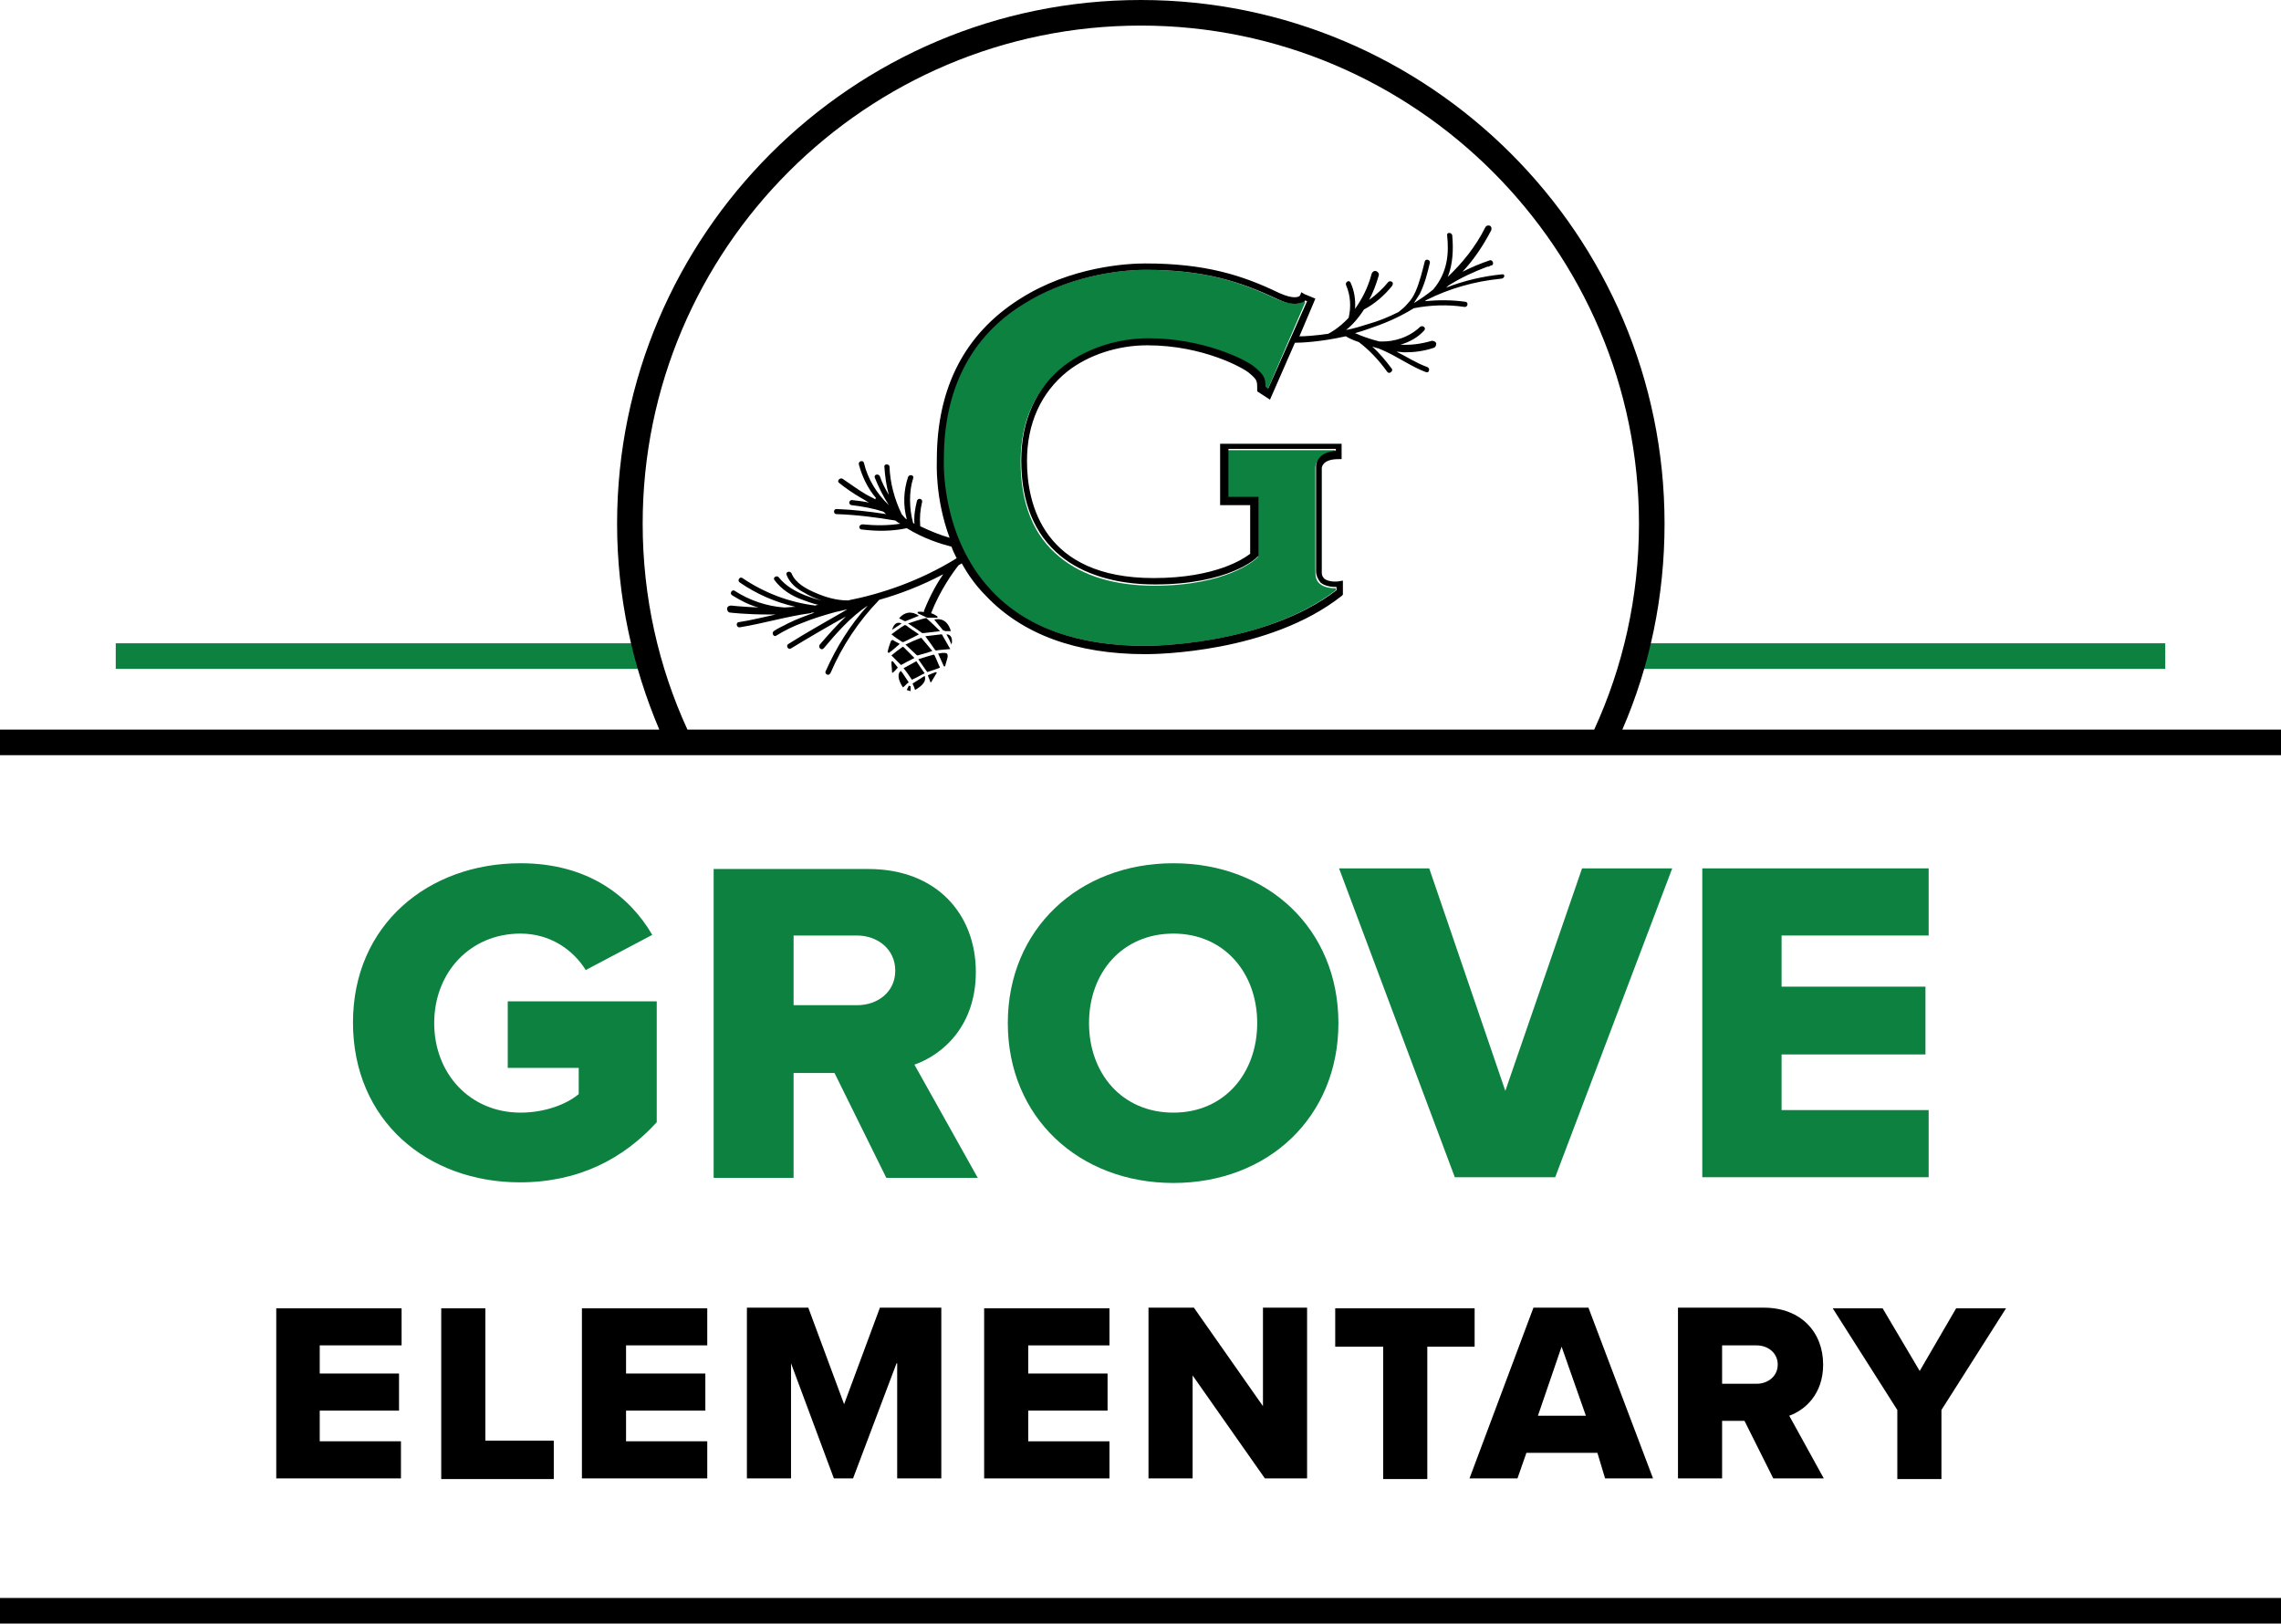 <?xml version="1.0" encoding="utf-8"?>
<!-- Generator: Adobe Illustrator 24.0.1, SVG Export Plug-In . SVG Version: 6.00 Build 0)  -->
<svg version="1.1" id="Layer_1" xmlns="http://www.w3.org/2000/svg" xmlns:xlink="http://www.w3.org/1999/xlink" x="0px" y="0px"
	 viewBox="0 0 356.7 253.9" style="enable-background:new 0 0 356.7 253.9;" xml:space="preserve">
<style type="text/css">
	.st0{fill:#0C8140;}
</style>
<g>
	<g>
		<g>
			<g>
				<g>
					<rect x="255" y="100.6" class="st0" width="83.6" height="4"/>
					<rect x="18.1" y="100.6" class="st0" width="82.5" height="4"/>
				</g>
				<path d="M253.7,114.1c4.3-9.9,6.6-20.8,6.6-32.2c0-45.2-36.8-81.9-81.9-81.9S96.5,36.7,96.5,81.9c0,11.4,2.4,22.3,6.6,32.2H0v4
					h356.7v-4H253.7z M100.5,81.9c0-43,35-77.9,77.9-77.9s77.9,35,77.9,77.9c0,11.5-2.5,22.4-7,32.2H107.5
					C103,104.3,100.5,93.4,100.5,81.9z"/>
				<rect y="249.9" width="356.7" height="4"/>
			</g>
		</g>
		<g>
			<path class="st0" d="M204,47c-0.2,0.1-0.4,0.3-0.8,0.4c-0.9,0.2-2.1,0-3.7-0.7c-5.7-2.7-11.3-4.5-20.4-4.5
				c-5.1,0-12.9,1.4-19.2,5.4c-8.2,5.2-12.4,13.3-12.4,24.2l0,0c0,0.1-0.6,12,7.4,20.5c5.4,5.8,13.6,8.7,24.1,8.7
				c0.2,0,18.3,0.2,29.9-8.7V92c-0.7,0-1.8-0.1-2.5-0.7c-0.5-0.4-0.7-1-0.7-1.8c0-2.4,0-16.4,0-16.4c0-0.1,0-0.7,0.5-1.3
				c0.6-0.7,1.4-1,2.6-1.1v-0.3H192v7.5h4.7v9.2l-0.2,0.2c-0.2,0.2-4.6,4.3-16,4.3c-6.1,0-11.2-1.5-14.8-4.5
				c-4.1-3.3-6.1-8.4-6.1-14.9c0-6.3,2.3-11.4,6.7-14.8c3.5-2.8,8.3-4.3,13.2-4.3c8.6,0,15.2,3.3,16.6,4.5c1.4,1.2,1.6,1.6,1.7,3.1
				l0.4,0.3l5.9-13.7L204,47z"/>
			<g>
				<path d="M143.9,99.8c-0.8,0.3-1.5,0.6-2.3,1c0.6,0.6,1.2,1.1,1.7,1.6c0.1,0.1,0.2,0.1,0.2,0.1c0.7-0.2,1.5-0.4,2.3-0.7
					c-0.6-0.7-1.1-1.3-1.6-1.9C144.2,99.8,144,99.7,143.9,99.8z"/>
				<path d="M144.6,96.7c-0.8,0.2-1.7,0.5-2.6,0.8c0.8,0.5,1.5,1,2.2,1.5c0.1,0,0.2,0,0.3,0c0.8-0.1,1.6-0.2,2.5-0.3
					c-0.7-0.7-1.3-1.3-2-1.9C145,96.7,144.8,96.6,144.6,96.7z"/>
				<path d="M147.2,99.2c-0.8,0.1-1.6,0.2-2.5,0.3c0.6,0.8,1,1.4,1.5,2.1c0.1,0.1,0.2,0.2,0.3,0.1c0.7-0.1,1.3-0.1,2.1-0.2
					c-0.4-0.7-0.8-1.4-1.2-2.1C147.4,99.3,147.3,99.2,147.2,99.2z"/>
				<path d="M141.1,100.4c0.1,0,0.2,0,0.2,0c0.8-0.4,1.5-0.7,2.4-1.2c-0.7-0.5-1.4-0.9-2-1.4c-0.1,0-0.2-0.1-0.3,0
					c-0.7,0.4-1.3,0.9-2,1.4C140,99.7,140.5,100,141.1,100.4z"/>
				<path d="M145.9,102.4c-0.7,0.2-1.4,0.4-2.3,0.7c0.5,0.7,0.9,1.3,1.4,2c0.6-0.2,1.3-0.4,2-0.7c-0.3-0.6-0.5-1.2-0.8-1.8
					C146.2,102.5,146,102.3,145.9,102.4z"/>
				<path d="M143,102.9c-0.6-0.6-1.2-1.2-1.7-1.7c0,0-0.2-0.1-0.2,0c-0.6,0.4-1.1,0.8-1.7,1.3c0.6,0.6,1.1,1.1,1.5,1.5
					C141.6,103.6,142.2,103.3,143,102.9z"/>
				<path d="M143.3,103.4c-0.7,0.4-1.3,0.7-2,1.1c0.5,0.6,0.9,1.2,1.3,1.8c0.7-0.3,1.3-0.7,2-1C144.1,104.6,143.7,104,143.3,103.4z"
					/>
				<path d="M140.6,96.7c0.2,0.1,0.4,0.2,0.6,0.3c0.2,0.1,0.3,0.2,0.5,0.1c0.7-0.3,1.3-0.5,2-0.8C142.6,95.5,141.4,95.7,140.6,96.7z
					"/>
				<path d="M147.8,98.7c0.3,0,0.6,0,0.9,0c-0.4-1.4-1.3-2.1-2.6-1.8c0.5,0.6,0.9,1.1,1.4,1.7C147.5,98.6,147.7,98.6,147.8,98.7z"/>
				<path d="M141.1,105.2c-0.1-0.1-0.2-0.2-0.2-0.3c-0.6,0.4-0.5,1.4,0.3,2.6c0.3-0.2,0.5-0.5,0.9-0.8
					C141.8,106.2,141.4,105.7,141.1,105.2z"/>
				<path d="M142.7,106.9c0.2,0.4,0.3,0.7,0.4,1c1.2-0.7,1.8-1.4,1.5-2.2C144,106.1,143.3,106.5,142.7,106.9z"/>
				<path d="M139.8,100.2c-0.2-0.2-0.4-0.1-0.5,0.1c-0.2,0.6-0.4,1.1-0.5,1.7c0.1,0,0.1,0.1,0.2,0.1c0.6-0.4,1.1-0.9,1.7-1.4
					C140.4,100.5,140.1,100.4,139.8,100.2z"/>
				<path d="M147.5,102.1c-0.3,0-0.5,0.1-0.8,0.1c0.3,0.7,0.6,1.3,0.9,2c0.1,0,0.1,0,0.2,0c0.1-0.5,0.3-1,0.4-1.5
					C148.2,102.2,148.1,102.1,147.5,102.1z"/>
				<path d="M139.6,103.4c-0.1,0-0.1,0-0.2,0.1c0,0.6,0.1,1.2,0.1,1.7h0.1c0.3-0.2,0.5-0.5,0.8-0.8
					C140.2,104.1,139.9,103.8,139.6,103.4z"/>
				<path d="M145.1,105.6c0.1,0.4,0.3,0.7,0.4,1.1h0.1c0.3-0.5,0.6-1,0.9-1.5l-0.1-0.1C146,105.2,145.6,105.4,145.1,105.6z"/>
				<path d="M148,99.2c0.3,0.5,0.6,1.1,0.8,1.6C149,100,148.8,99.2,148,99.2z"/>
				<path d="M139.5,98.5c0.5-0.3,1-0.7,1.5-1C140.3,97.2,139.8,97.5,139.5,98.5z"/>
				<path d="M141.8,107.9c0.2,0.1,0.4,0.1,0.6,0.2c0-0.3,0-0.6,0-0.8c-0.1,0-0.2,0-0.3-0.1C142.1,107.4,141.9,107.6,141.8,107.9z"/>
				<path d="M234.9,42.9c-3,0.3-6,1-8.8,2.1c0.2-0.1,0.3-0.3,0.5-0.4c1.9-1.2,3.9-2.1,6-2.9c0.1,0,0.2,0,0.2,0
					c0.2-0.1,0.3-0.2,0.5-0.2c0.4-0.2,0.1-0.9-0.3-0.8c-1.5,0.5-2.9,1.1-4.3,1.8c1.7-1.8,3.2-4,4.5-6.5c0.1-0.3,0-0.6-0.2-0.7
					c-0.3-0.1-0.6,0-0.7,0.2c-1.6,3.2-3.7,5.7-5.9,7.8c0.8-2,0.9-4.3,0.7-6.5c-0.1-0.5-0.9-0.5-0.8,0c0.3,2.8,0.1,5.8-2.2,8.5
					c-1,0.8-2,1.5-3,2.1c0.3-0.5,0.6-0.9,0.9-1.4c0.8-1.6,1.2-3.2,1.6-4.9c0.1-0.5-0.7-0.7-0.8-0.2c-0.4,1.6-0.8,3.2-1.4,4.6
					c-0.3,0.7-0.7,1.4-1.3,2c-0.4,0.5-0.9,0.9-1.4,1.3c-1.6,0.8-3.1,1.4-4.5,1.8c-1.3,0.4-2.5,0.8-3.7,1c0.9-0.7,1.9-1.8,2.8-3.2
					c1.7-0.9,3.2-2.2,4.4-3.7c0.1-0.2,0.2-0.4,0-0.6c-0.1-0.1-0.4-0.2-0.6,0c-0.9,1.1-1.9,2-3,2.8c0.6-1.1,1.1-2.4,1.5-3.8
					c0.1-0.3-0.1-0.6-0.4-0.7c-0.3-0.1-0.6,0.1-0.7,0.4c-0.6,2.3-1.6,4.1-2.6,5.5c0.1-1.4-0.1-2.8-0.7-4.1c-0.2-0.5-0.9-0.1-0.7,0.4
					c0.7,1.6,0.8,3.4,0.4,5.1c-1.6,1.7-3,2.4-3.2,2.5c-2.1,0.3-3.7,0.4-4.5,0.4l2.5-5.9L204,46l-0.5-0.3l-0.2,0.5
					c-0.2,0.3-1.1,0.6-3.3-0.4c-5.8-2.8-11.6-4.6-20.9-4.6c-2.6,0-11.6,0.4-19.7,5.6c-8.5,5.4-12.9,13.8-12.9,25.1
					c0,0.5-0.3,6,2,12.2c-1.4-0.4-2.9-1-4.6-1.8v-0.1c-0.1-1.2,0-2.5,0.3-3.7c0.1-0.5-0.6-0.7-0.8-0.2c-0.3,1.2-0.5,2.4-0.4,3.6
					c-0.1,0-0.1-0.1-0.2-0.1c-0.6-2.1-0.7-4.9,0-7c0.2-0.5-0.6-0.7-0.8-0.2c-0.7,2.1-0.8,4.4-0.2,6.6c-0.1,0-0.1-0.1-0.2-0.1
					c-0.2-0.2-0.4-0.5-0.6-0.7c-1.1-2.3-1.8-4.8-1.9-7.4c0-0.5-0.9-0.5-0.8,0c0.1,1.5,0.3,3,0.7,4.4c-0.6-1-1.1-2-1.4-2.9
					c-0.2-0.5-1-0.3-0.8,0.2c0.6,1.5,1.3,2.9,2.2,4.3c-1.9-1.8-3.3-4.1-3.9-6.6c-0.1-0.5-0.9-0.3-0.8,0.2c0.5,1.9,1.4,3.8,2.7,5.3
					c0,0-0.1,0-0.1,0.1c0,0,0,0,0,0.1c-0.5-0.3-1-0.5-1.5-0.8c-1.2-0.7-2.4-1.6-3.6-2.4c-0.4-0.3-1,0.3-0.6,0.6
					c1.1,0.9,2.3,1.7,3.5,2.4c0.4,0.2,0.8,0.5,1.2,0.7c-0.9-0.2-1.8-0.3-2.7-0.4c-0.2,0-0.4,0.2-0.4,0.4c0,0.2,0.2,0.4,0.4,0.4
					c1.7,0.2,3.3,0.5,4.9,1c0.2,0.1,0.3,0.3,0.5,0.4c-2.6-0.4-5.2-0.7-7.8-0.8c-0.5,0-0.5,0.8,0,0.8c3.1,0.1,6.2,0.5,9.2,1
					c0.3,0.2,0.5,0.4,0.8,0.5c-1.9,0.3-3.9,0.3-5.9,0.1c-0.2,0-0.4,0.1-0.5,0.3c-0.1,0.2,0.1,0.5,0.3,0.5c2.4,0.3,4.8,0.3,7.1-0.2
					c2.6,1.6,5.1,2.4,7,2.9c0.2,0.6,0.5,1.2,0.8,1.8c-5.8,3.6-11.9,5.6-17,6.6c-1.8,0-3.5-0.5-5.1-1.2c-1.4-0.6-3.1-1.5-3.7-3
					c-0.2-0.5-1-0.3-0.8,0.2c0.5,1.3,1.6,2.2,2.8,2.8c0.8,0.5,1.7,0.9,2.7,1.2c-0.9-0.2-1.8-0.5-2.6-0.8c-1.5-0.6-3.1-1.5-4.1-2.8
					c-0.3-0.4-1,0-0.7,0.4c1.1,1.5,2.7,2.5,4.4,3.1c0.8,0.3,1.6,0.6,2.5,0.8c-0.2,0-0.3,0-0.5,0.1c-4.1-0.5-8-2-11.4-4.3
					c-0.4-0.3-0.9,0.4-0.4,0.7c2.6,1.8,5.6,3.1,8.7,3.8c-0.6,0-1.2,0.1-1.8,0.1c-2.7-0.2-5.4-1.1-7.7-2.6c-0.4-0.3-0.9,0.4-0.4,0.7
					c1.3,0.8,2.6,1.5,4.1,1.9c-2.6-0.1-4.2-0.3-4.3-0.3c-0.3,0-0.6,0.2-0.6,0.5s0.2,0.6,0.5,0.6c0,0,2.4,0.3,6.1,0.3
					c0.3,0,0.6,0,1,0c-1.9,0.4-3.8,0.9-5.8,1.2c-0.5,0.1-0.3,0.9,0.2,0.8c3.7-0.6,7.3-1.7,11-2.2c0.1,0,0.1,0,0.2-0.1
					c0.2,0,0.3,0,0.5,0c-1.4,0.5-2.8,1-4.2,1.7c-0.7,0.4-1.5,0.7-2.2,1.2c-0.4,0.3,0,1,0.4,0.7c1.3-0.8,2.7-1.5,4.1-2
					c1.7-0.7,3.4-1.2,5.2-1.7c0.6-0.1,1.2-0.3,1.8-0.4c-3.1,1.8-6.2,3.5-9.2,5.4c-0.5,0.3,0,1,0.4,0.7c2.8-1.7,5.7-3.4,8.6-5
					c-1.5,1.4-2.8,2.9-4.1,4.4c-0.3,0.4,0.2,1,0.6,0.6c2.1-2.5,4.2-4.9,6.9-6.7c-2.8,3.1-4.9,6.5-6.6,10.3c-0.1,0.2,0.1,0.5,0.3,0.5
					c0.2,0.1,0.4-0.1,0.5-0.3c1.8-4.2,4.4-8.1,7.6-11.4c3.2-0.9,6.6-2.2,10-4c-0.9,1.3-2,3.2-3,5.7c0,0.1,0,0.1,0,0.2
					c-0.3,0-0.7-0.1-1,0c0,0.1,0,0.1,0,0.2l1.5,0.7h1.6c0-0.1,0-0.1,0-0.2c-0.3-0.2-0.6-0.4-1-0.5l0,0c1.4-3.6,3.5-6.5,4.3-7.5
					c0.2-0.1,0.3-0.2,0.5-0.3c1,1.8,2.2,3.5,3.8,5.1c5.7,6,14.1,9.1,24.9,9.1c0,0,0,0,0.1,0c1.6,0,19.3-0.2,30.6-9.1L210,93v-2.2
					l-0.6,0.1c-0.4,0.1-1.7,0.1-2.3-0.4c-0.2-0.2-0.4-0.5-0.4-0.9c0-2.4,0-16.4,0-16.4c0-0.1,0.1-1.4,2.6-1.4h0.5v-2.4h-19V79h4.7
					v7.6c-0.9,0.7-5.3,3.8-15.1,3.8c-17.2,0-19.8-11.5-19.8-18.3c0-5.9,2.2-10.7,6.3-14c3.3-2.6,7.9-4.1,12.5-4.1
					c8.8,0,15.1,3.6,15.9,4.3c1.3,1.1,1.3,1.2,1.3,2.6v0.3l2,1.3l3.9-8.9c0,0,0,0,0.1,0c0.7,0,3.8-0.1,7.8-1c0,0,0,0,0.1,0
					c0.1,0.1,0.8,0.5,2,0.9c1.7,1.3,3.1,2.8,4.4,4.6c0.1,0.2,0.4,0.3,0.6,0.1c0.2-0.1,0.3-0.4,0.1-0.6c-0.9-1.2-1.9-2.4-3-3.4
					c0.3,0.1,0.6,0.2,1,0.3c0.2,0.1,0.5,0.2,0.7,0.3c2.3,1,4.5,2.6,6.7,3.4c0.5,0.2,0.7-0.6,0.2-0.8c-1.7-0.6-3.2-1.6-4.8-2.4
					c0.4,0,0.9,0.1,1.3,0.1c1.5,0,3-0.2,4.5-0.7c0.3-0.1,0.4-0.4,0.4-0.7c-0.1-0.3-0.4-0.4-0.7-0.4c-1.7,0.5-3.3,0.7-4.9,0.6
					c1.4-0.4,2.7-1.1,3.7-2.2c0.4-0.4-0.2-0.9-0.6-0.6c-1.7,1.6-4,2.4-6.3,2.3h-0.1c-1.6-0.4-2.9-0.9-3.8-1.3
					c0.7-0.2,1.4-0.4,2.2-0.7c2.1-0.7,4.6-1.7,7-3.2c2.6-0.5,5.3-0.6,7.9-0.2c0.5,0.1,0.7-0.7,0.2-0.8c-2.1-0.3-4.3-0.3-6.4-0.1
					c0.1-0.1,0.2-0.1,0.3-0.2c3.6-1.8,7.5-2.9,11.5-3.3C235.4,43.6,235.4,42.8,234.9,42.9z M198.3,60.8l-0.4-0.3
					c0-1.5-0.3-1.9-1.7-3.1s-8.1-4.5-16.6-4.5c-4.9,0-9.7,1.6-13.2,4.3c-4.4,3.4-6.7,8.6-6.7,14.8c0,6.6,2.1,11.6,6.1,14.9
					c3.5,2.9,8.7,4.5,14.8,4.5c11.5,0,15.9-4.1,16-4.3l0.2-0.2v-9.2h-4.7v-7.5h16.8v0.3c-1.2,0.1-2.1,0.5-2.6,1.1s-0.5,1.2-0.5,1.3
					c0,0,0,14,0,16.4c0,0.7,0.3,1.3,0.7,1.8c0.7,0.6,1.8,0.7,2.5,0.7v0.5c-11.5,8.8-29.7,8.7-29.9,8.7c-10.6,0-18.7-2.9-24.1-8.7
					c-8-8.5-7.4-20.4-7.4-20.5l0,0c0-10.9,4.2-19.1,12.4-24.2c6.3-4,14-5.4,19.2-5.4c9,0,14.7,1.8,20.4,4.5c1.5,0.7,2.7,1,3.7,0.7
					c0.4-0.1,0.6-0.2,0.8-0.4l0.3,0.1L198.3,60.8z"/>
			</g>
		</g>
	</g>
	<g>
		<path class="st0" d="M81.4,135c10.6,0,17.1,5.2,20.6,11.2l-10.4,5.5c-2-3.2-5.6-5.7-10.2-5.7c-7.9,0-13.5,6.1-13.5,14
			s5.6,14,13.5,14c3.8,0,7.2-1.3,9.1-2.9V167H79.4v-10.4h23.3v18.9c-5.2,5.7-12.2,9.4-21.4,9.4c-14.4,0-26.1-9.6-26.1-25
			C55.2,144.6,67,135,81.4,135z"/>
		<path class="st0" d="M130.5,167.8h-6.4v16.4h-12.5v-48.3h24.2c10.7,0,16.8,7.1,16.8,16.1c0,8.4-5.1,12.9-9.6,14.5l9.9,17.7h-14.3
			L130.5,167.8z M134,146.3h-9.9v10.9h9.9c3.3,0,6-2.1,6-5.4C140,148.4,137.2,146.3,134,146.3z"/>
		<path class="st0" d="M183.5,135c14.8,0,25.8,10.3,25.8,25c0,14.7-11,25-25.8,25s-25.9-10.3-25.9-25
			C157.6,145.3,168.7,135,183.5,135z M183.5,146c-8,0-13.2,6.1-13.2,14c0,7.8,5.1,14,13.2,14c8,0,13.1-6.2,13.1-14
			C196.6,152.1,191.4,146,183.5,146z"/>
		<path class="st0" d="M209.4,135.8h14.1l11.9,34.8l12-34.8h14.1l-18.3,48.3h-15.7L209.4,135.8z"/>
		<path class="st0" d="M266.2,135.8h35.4v10.5h-23v8h22.5v10.6h-22.5v8.7h23v10.5h-35.4V135.8z"/>
	</g>
	<g>
		<path d="M43.2,204.6h19.6v5.8H50v4.4h12.4v5.8H50v4.8h12.7v5.8H43.2V204.6z"/>
		<path d="M69,204.6h6.9v20.7h10.7v6H69V204.6z"/>
		<path d="M91,204.6h19.6v5.8H97.9v4.4h12.4v5.8H97.9v4.8h12.7v5.8H91V204.6z"/>
		<path d="M140.2,213.2l-6.8,18h-3l-6.7-18v18h-6.9v-26.7h9.6l5.6,15.1l5.6-15.1h9.6v26.7h-6.9v-18H140.2z"/>
		<path d="M153.9,204.6h19.6v5.8h-12.7v4.4h12.4v5.8h-12.4v4.8h12.7v5.8h-19.6V204.6z"/>
		<path d="M186.5,215.1v16.1h-6.9v-26.7h7.1l10.8,15.4v-15.4h6.9v26.7h-6.6L186.5,215.1z"/>
		<path d="M216.3,210.6h-7.5v-6h21.8v6h-7.4v20.7h-6.9L216.3,210.6L216.3,210.6z"/>
		<path d="M249.8,227.2h-11.1l-1.4,4h-7.5l10-26.7h8.6l10.1,26.7H251L249.8,227.2z M240.5,221.4h7.5l-3.8-10.8L240.5,221.4z"/>
		<path d="M272.8,222.2h-3.5v9h-6.9v-26.7h13.4c5.9,0,9.3,3.9,9.3,8.9c0,4.6-2.8,7.1-5.3,8l5.4,9.8h-7.9L272.8,222.2z M274.7,210.4
			h-5.4v6h5.4c1.8,0,3.3-1.2,3.3-3C278,211.6,276.5,210.4,274.7,210.4z"/>
		<path d="M296.7,220.5l-10.1-15.9h7.8l5.8,9.8l5.7-9.8h7.8l-10.1,15.9v10.8h-6.9L296.7,220.5L296.7,220.5z"/>
	</g>
</g>
</svg>
